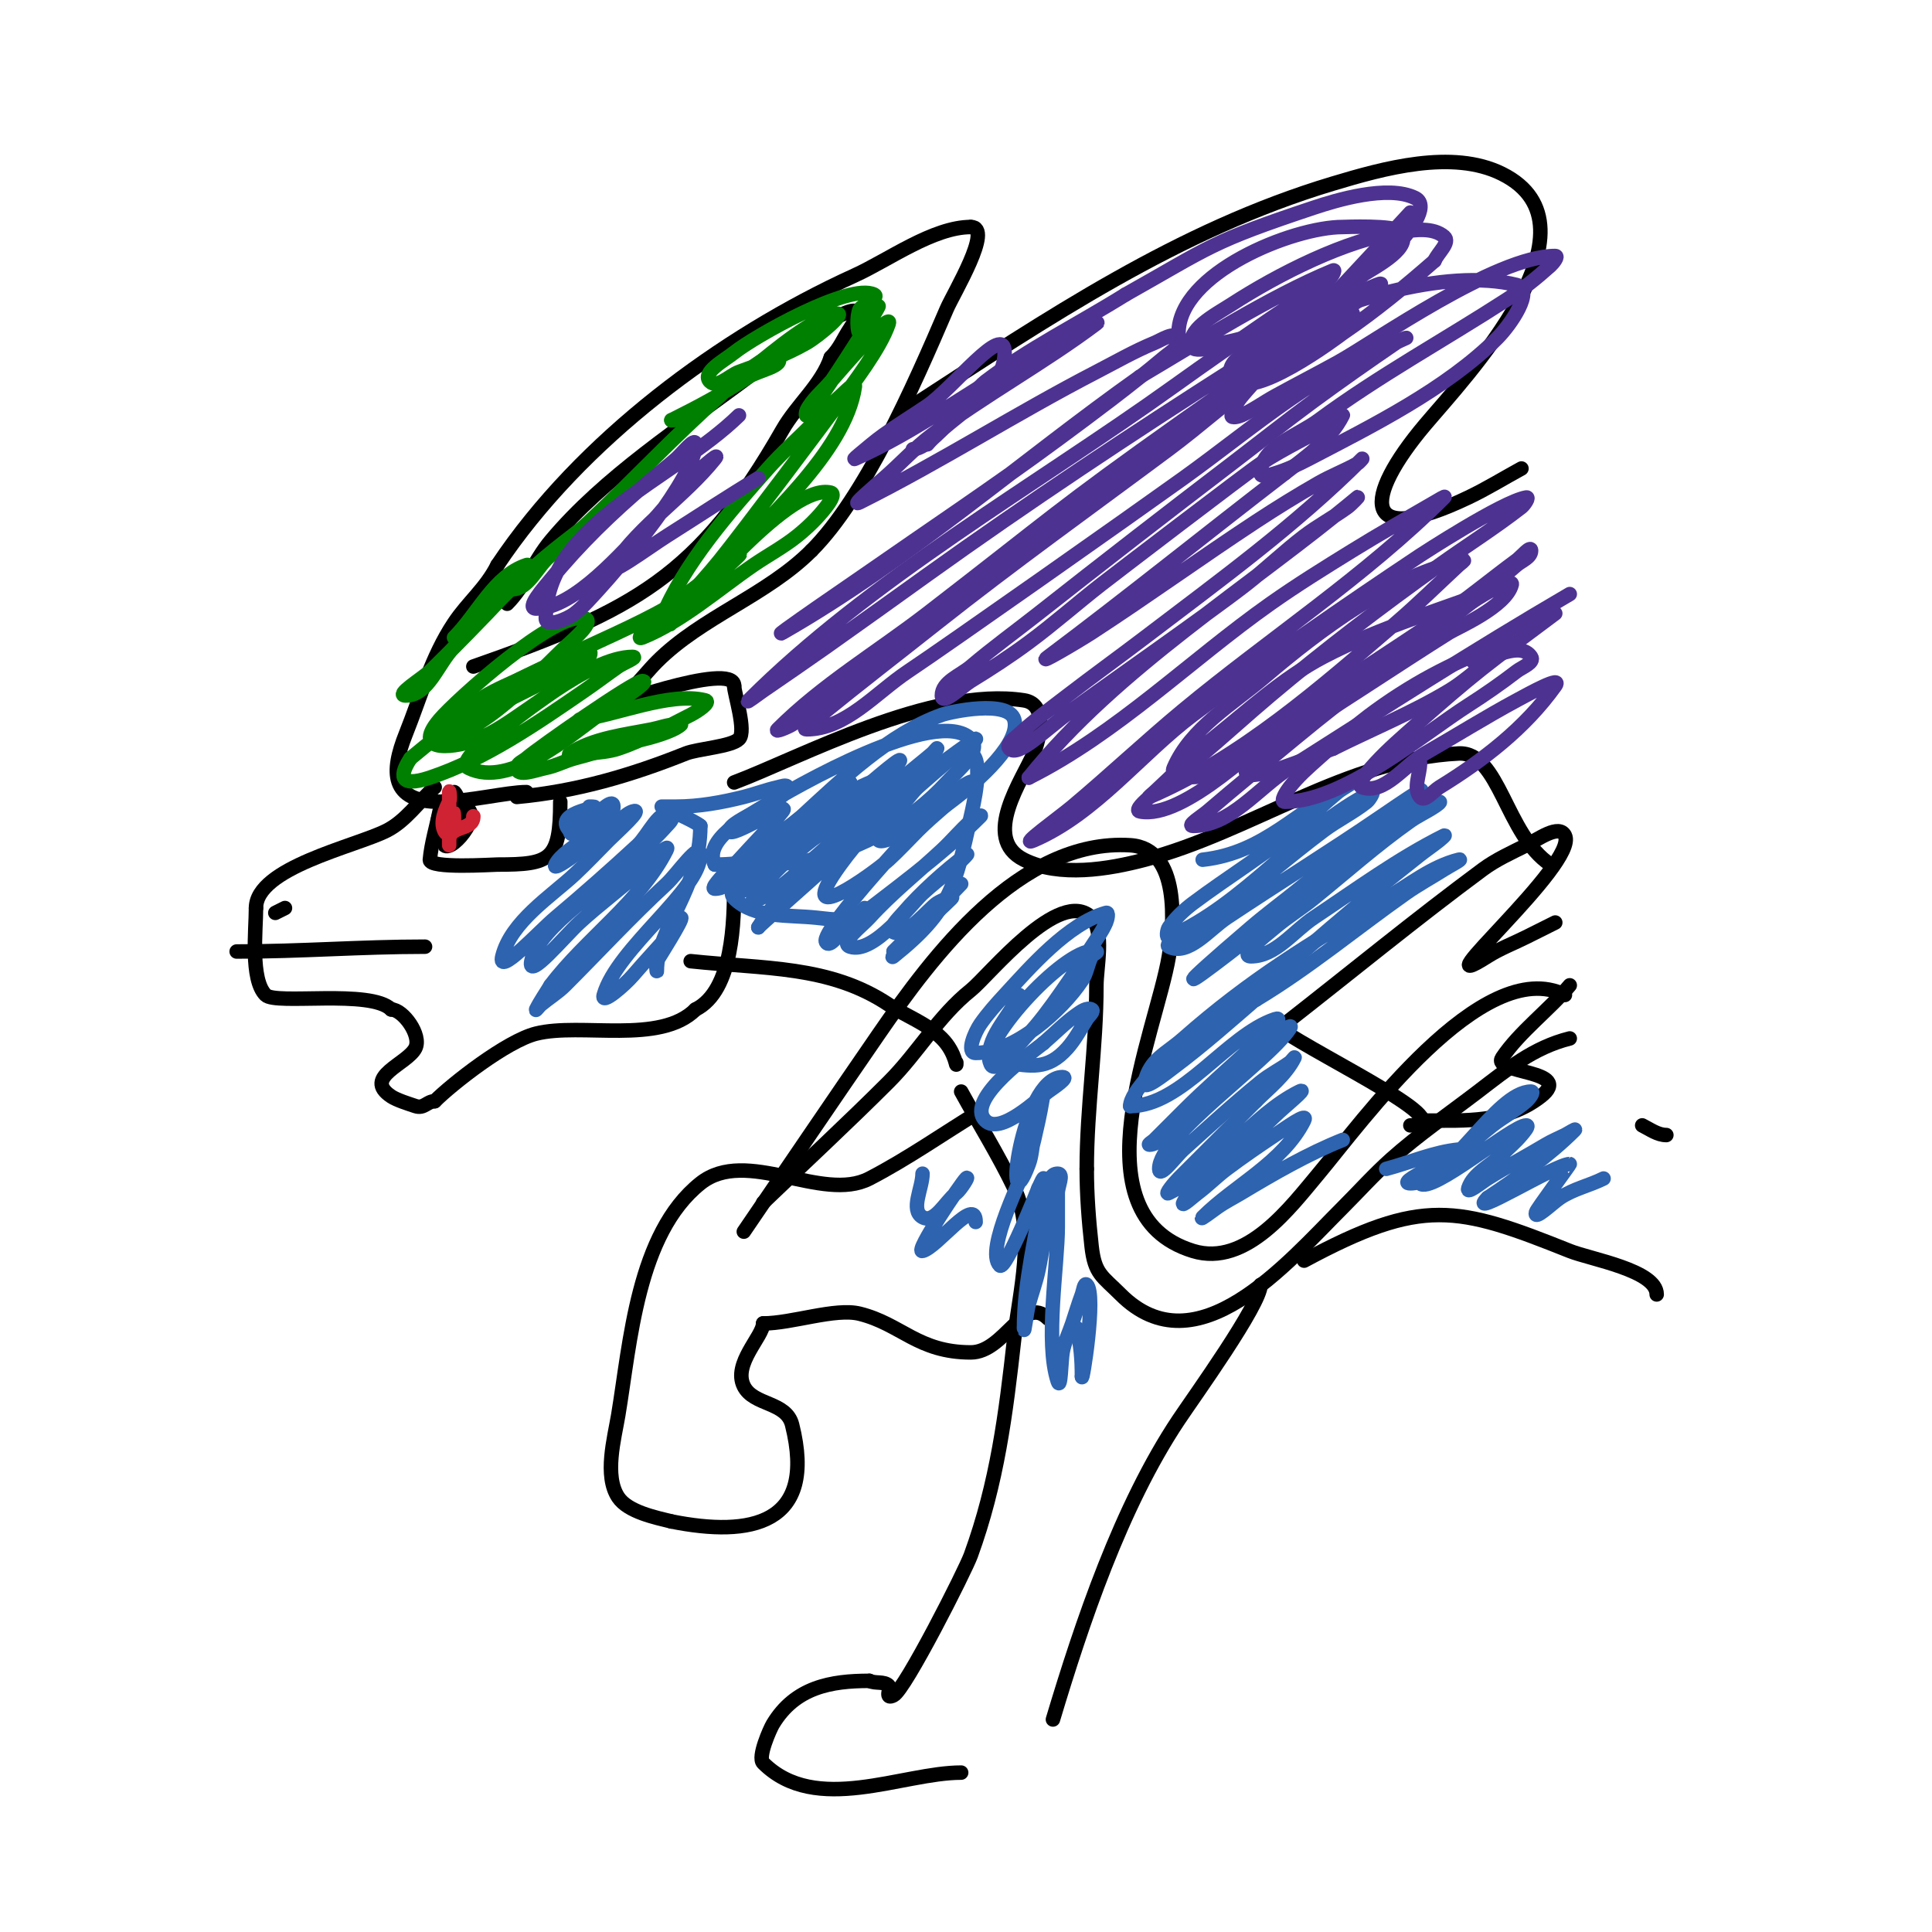 <svg viewBox='0 0 400 400' version='1.1' xmlns='http://www.w3.org/2000/svg' xmlns:xlink='http://www.w3.org/1999/xlink'><g fill='none' stroke='#000000' stroke-width='3' stroke-linecap='round' stroke-linejoin='round'><path d='M107,165c12.385,-1.126 23.827,-4.531 35,-9c2.445,-0.978 9.405,-1.405 11,-3c1.59,-1.59 -1,-9.426 -1,-11'/><path d='M152,142c0,-5.392 -28.35,5 -28,5'/><path d='M124,147c3.985,0 8.835,-6.835 12,-10c9.274,-9.274 22.71,-13.71 32,-23'/><path d='M168,114c11.006,-11.006 21.112,-33.927 28,-50c1.386,-3.233 9.756,-17 5,-17'/><path d='M201,47c-7.781,0 -17.069,6.85 -24,10c-27.783,12.629 -56.835,34.252 -74,60'/><path d='M103,117c-2.396,4.792 -6.11,7.664 -9,12c-4.683,7.025 -6.876,15.19 -10,23c-3.12,7.801 -3.161,14 7,14'/><path d='M91,166c6.043,0 13.909,-2 18,-2'/><path d='M98,138c33.262,-11.642 46.628,-18.599 64,-49c2.975,-5.206 8.127,-9.381 10,-15'/><path d='M172,74c1.956,-1.956 2.549,-3.824 4,-6c7.933,-11.9 -19.708,9.031 -21,10c-13.73,10.298 -29.916,20.699 -41,34c-3.314,3.977 -5.422,9.422 -9,13'/><path d='M105,125'/><path d='M90,163c-3.352,2.979 -5.989,6.994 -10,9c-6.539,3.27 -27,7.669 -27,16'/><path d='M53,188c0,4.531 -1.211,14.789 2,18c2.095,2.095 21.763,-1.237 26,3'/><path d='M81,209c2.441,0 6.324,5.352 5,8c-1.645,3.289 -10.994,6.004 -5,10c1.154,0.769 3.695,1.565 5,2c1.812,0.604 2.408,-1 4,-1'/><path d='M90,228c3.588,-3.588 14.881,-12.47 21,-14c9.329,-2.332 25.665,2.335 33,-5'/><path d='M144,209c7.841,-3.921 8,-18.489 8,-26'/><path d='M91,168c-0.667,3.333 -1.692,6.615 -2,10c-0.172,1.889 12.938,1 14,1c10.964,0 13,-0.889 13,-13'/><path d='M93,167c4.952,4.952 1.416,-3.208 1,-3c-1.632,0.816 -4.524,6.476 -3,8c2.589,2.589 2.51,-4.51 1,-3c-0.545,0.545 -0.159,5.841 0,6c1.65,1.65 9.38,-8 3,-8'/><path d='M95,167c-0.527,0.527 -1,1.255 -1,2'/><path d='M57,189l2,-1'/><path d='M49,197c13.474,0 25.579,-1 39,-1'/><path d='M189,84c27.856,-18.069 54.908,-36.373 87,-46c10.364,-3.109 24.698,-7.151 35,-2c22.027,11.013 -8.051,42.56 -16,52c-12.78,15.177 -13.46,25.695 9,15c3.771,-1.796 7.333,-4 11,-6'/><path d='M152,162c13.527,-5.073 40.909,-19.937 60,-17c5.06,0.778 3.204,8.111 2,11c-2.189,5.254 -10.98,17.51 -2,22c7.365,3.682 17.509,1.971 25,0c21.951,-5.777 41.925,-20.901 65,-22c8.447,-0.402 9.718,16.812 19,23'/><path d='M143,199c15.186,1.627 28.743,0.828 41,9c3.598,2.399 7.808,3.808 11,7c3.05,3.05 3,6.649 3,5'/><path d='M266,212c13.667,-10.667 27.064,-21.687 41,-32c2.759,-2.041 5.93,-3.465 9,-5c2.459,-1.229 6.771,-4.459 8,-2c2.884,5.768 -31.017,34.556 -16,25c2.515,-1.601 5.333,-2.667 8,-4c2,-1 4,-2 6,-3'/><path d='M325,204c-4.15,4.98 -10.444,9.666 -14,15c-2.248,3.371 15.092,2.484 8,8c-7.159,5.568 -15.545,5 -24,5'/><path d='M265,213c9.268,6.289 38.2,20 27,20'/><path d='M199,226c3.667,6.667 7.708,13.141 11,20c4.432,9.234 1.05,21.55 0,31c-1.762,15.855 -3.534,29.967 -9,45c-1.16,3.191 -13.613,27.807 -16,29c-1.957,0.979 -0.509,-1.509 -1,-2c-0.972,-0.972 -2.771,-0.385 -4,-1'/><path d='M180,348c-7.955,0 -15.374,1.29 -20,9c-0.529,0.881 -3.202,6.798 -2,8c10.888,10.888 28.809,2 41,2'/><path d='M218,356c5.982,-19.94 14.074,-44.111 26,-62c3.205,-4.807 17,-23.94 17,-28'/><path d='M154,255c9.333,-13.667 18.604,-27.376 28,-41c10.962,-15.895 29.12,-40.43 52,-39c10.484,0.655 9.025,16.852 8,23c-2.612,15.673 -19.679,53.406 5,61c11.032,3.394 20.29,-9.203 26,-16c8.615,-10.256 33.927,-45.536 51,-37'/><path d='M340,233c1.606,0.803 3.205,2 5,2'/><path d='M158,249c8.667,-8.333 17.498,-16.498 26,-25c6.105,-6.105 10.218,-13.574 17,-19c3.689,-2.951 18.476,-21.524 25,-15c2.688,2.688 1,10.524 1,14c0,12.862 -2,25.263 -2,38'/><path d='M225,242c0,5.379 0.41,10.689 1,16c0.644,5.794 2.178,6.178 6,10c15.711,15.711 34.425,-6.425 46,-18c3.333,-3.333 6.487,-6.857 10,-10c5.665,-5.068 11.962,-9.383 18,-14c6.087,-4.655 11.5,-9.125 19,-11'/><path d='M203,230c-7.667,4.667 -15.032,9.869 -23,14c-9.809,5.086 -25.489,-6.609 -35,1c-13.087,10.47 -14.499,32.995 -17,48c-0.797,4.781 -2.964,12.554 0,17c2.032,3.047 7.793,4.198 11,5'/><path d='M139,315c16.373,3.275 30.185,0.739 25,-20c-1.214,-4.856 -7.977,-3.953 -10,-8c-2.319,-4.637 4,-10.338 4,-13'/><path d='M158,274c5.986,0 14.949,-3.263 20,-2c8.622,2.155 12.044,8 23,8c6.977,0 10.89,-12.11 16,-7'/><path d='M270,261c24.477,-13.18 31.682,-11.327 55,-2c4.324,1.73 18,3.996 18,9'/></g>
<g fill='none' stroke='#2d63af' stroke-width='3' stroke-linecap='round' stroke-linejoin='round'><path d='M122,167c4.807,0 -8.119,0.881 -4,5c0.864,0.864 2.563,-3.563 3,-4c1.179,-1.179 -3,2.333 -3,4c0,3.432 9,-8.432 9,-5c0,4.584 -10.011,8.021 -12,12c-0.667,1.333 2.807,-1.106 4,-2c3.052,-2.289 5.948,-4.711 9,-7'/><path d='M128,170c1,-0.667 1.86,-1.62 3,-2c2.47,-0.823 -3.159,4.159 -5,6c-2.333,2.333 -4.588,4.748 -7,7c-4.866,4.542 -13.206,9.823 -15,17c-1.1,4.398 7.532,-5.08 11,-8c5.781,-4.868 11.447,-9.874 17,-15c2.258,-2.084 4.827,-8.173 7,-6c0.527,0.527 -0.505,1.443 -1,2c-2.192,2.466 -4.667,4.667 -7,7c-4.765,4.765 -19.581,13.904 -21,21c-0.837,4.186 6.853,-5.115 10,-8c4.184,-3.836 8.781,-7.203 13,-11c1.586,-1.428 5.955,-5.909 5,-4c-5.264,10.528 -16.936,18.582 -24,28'/><path d='M114,204c-1,1.667 -2.131,3.262 -3,5c-0.211,0.422 0.638,-0.698 1,-1c1.64,-1.366 3.491,-2.491 5,-4c7.074,-7.074 13.628,-14.195 21,-21c2.258,-2.084 7,-9.073 7,-6c0,7.289 -17.23,19.304 -20,29c-0.66,2.311 4.436,-2.175 6,-4c2.624,-3.062 5.376,-5.938 8,-9c0.006,-0.007 1.235,-3 2,-3c0.693,0 -4.863,8.656 -5,9c-0.248,0.619 0,2.667 0,2c0,-8.984 9,-16.905 9,-30'/><path d='M145,171c-0.975,-0.975 -8,-4 -8,-4c0,0 2,0 3,0c4.705,0 9.433,-0.858 14,-2c2.354,-0.589 4.631,-1.474 7,-2c0.651,-0.145 2,-0.667 2,0c0,3.104 -12,6.668 -12,9c0,1.914 13.195,-6.744 11,-4c-2.801,3.502 -6,6.667 -9,10c-1.261,1.402 -2.793,2.551 -4,4c-0.477,0.573 -1.745,2 -1,2c3.543,0 5.278,-4.732 8,-7c6.327,-5.273 13.143,-10.428 20,-15'/><path d='M176,162c0,-1.014 -7.364,6.417 -8,7c-5.066,4.644 -11.759,10.699 -16,16c-1.214,1.518 3.555,-1.7 5,-3c1.935,-1.742 4.023,-3.306 6,-5c5.027,-4.309 9.973,-8.691 15,-13c2.531,-2.169 10,-8.667 8,-6c-8.115,10.82 -22.59,16.885 -30,28c-0.996,1.494 3.529,-0.971 5,-2c2.133,-1.493 4.023,-3.306 6,-5c6.81,-5.837 13.296,-12.041 20,-18c1.946,-1.73 4.023,-3.306 6,-5c0.358,-0.307 1.211,-1.422 1,-1c-7.721,15.442 -27.961,21.934 -37,37'/><path d='M157,192c-0.181,0 9.039,-8.131 10,-9c7.534,-6.816 15.354,-13.31 23,-20c2.313,-2.024 4.621,-4.054 7,-6c1.29,-1.055 2.699,-1.959 4,-3c0.368,-0.294 1.392,-1.261 1,-1c-10.098,6.732 -20.869,16.195 -28,26c-10.49,14.424 7.142,1.62 10,-1c2.085,-1.911 4,-4 6,-6c3.368,-3.368 7.632,-6.632 11,-10c0.527,-0.527 -1.434,0.515 -2,1c-1.977,1.694 -4.159,3.159 -6,5c-1.453,1.453 -23.223,24.554 -22,27c0.745,1.491 2.821,-1.821 4,-3'/><path d='M175,192c9.333,-7.259 19.66,-14.66 28,-23c0.527,-0.527 -1.439,0.509 -2,1c-2.129,1.863 -3.927,4.075 -6,6c-5.012,4.654 -10.399,8.939 -15,14c-1.617,1.779 -6.28,5.24 -4,6c4.925,1.642 12.58,-8.782 15,-11c1.919,-1.759 3.945,-3.402 6,-5c1.116,-0.868 4.131,-3.849 3,-3c-4.351,3.263 -9.444,7.851 -13,12c-0.97,1.132 -3.333,3.333 -2,4c2.438,1.219 7.299,-4.866 9,-6c0.877,-0.585 3.745,-1.745 3,-1c-3.776,3.776 -8.2,7.2 -12,11'/><path d='M185,197c3.672,-3.672 7.242,-7.242 11,-11c1,-1 3,-3 3,-3c0,0 -16.194,16.755 -14,15c11.76,-9.408 12.78,-14.512 16,-29c0.37,-1.664 2.87,-11.852 0,-13c-5.474,-2.189 -16.254,13.567 -19,17'/><path d='M182,173c-3.13,6.261 30.596,-14.912 28,-24c-1.205,-4.219 -13.256,-1.623 -15,-1c-10.842,3.872 -20.66,13.302 -29,21c-0.286,0.264 -6.696,5.215 -6,8c0.652,2.607 5.377,1.583 8,1c10.57,-2.349 20.635,-7.966 28,-16c2.319,-2.53 7.427,-6.573 5,-9c-6.932,-6.932 -36.575,9.984 -43,14c-3.264,2.04 -12.554,6.892 -10,12'/><path d='M148,179c12.012,0 19.754,-4.739 30,-11c3.023,-1.848 9.121,-3.638 8,-7c-0.193,-0.579 -2.719,-0.855 -10,3c-8.397,4.445 -13.896,8.404 -21,15c-0.323,0.3 -4.966,5.034 -3,7c4.116,4.116 11.211,3.391 17,4c3.927,0.413 6.133,0.911 9,-1c0.392,-0.261 1,-1 1,-1c0,0 -2.385,3.156 -3,5'/><path d='M211,206c-2,4.667 -7.231,9.074 -6,14c0.808,3.234 5.643,-3.643 8,-6c3.62,-3.62 10.198,-13.641 13,-18c1.051,-1.635 2.234,-3.213 3,-5c0.263,-0.613 0.641,-2.183 0,-2c-7.949,2.271 -15.679,11.236 -21,17c-1.766,1.913 -3.507,3.867 -5,6c-1.163,1.661 -3.028,6 -1,6c7.995,0 17.822,-8.733 22,-15c0.996,-1.494 1.197,-3.394 2,-5c0.211,-0.422 1.447,-0.851 1,-1c-5.475,-1.825 -24.218,18.563 -22,23c0.447,0.894 2.008,-0.124 3,0c5.419,0.677 8.814,1.709 13,-3c1.597,-1.797 2.726,-3.962 4,-6c0.395,-0.632 1.667,-1.667 1,-2c-0.943,-0.471 -2.136,0.396 -3,1c-2.518,1.762 -4.667,4 -7,6'/><path d='M216,216c-1.575,1.35 -16.43,11.57 -12,16c3.116,3.116 10.904,-4.503 13,-6c1.151,-0.822 4.414,-3 3,-3c-8.64,0 -12.47,32.586 -7,18c0.597,-1.591 0.667,-3.333 1,-5c0.667,-3.333 1.176,-6.702 2,-10c0.492,-1.967 -0.544,4.024 -1,6c-0.618,2.678 -1.131,5.392 -2,8c-1.032,3.095 -9.175,18.825 -6,22c1.183,1.183 7.821,-15.582 8,-16'/><path d='M215,246c0.684,-1.369 1.549,-3.844 1,0c-1.366,9.56 -4,19.299 -4,29c0,1.7 0.553,-3.36 1,-5c0.639,-2.341 1.5,-4.625 2,-7c0.835,-3.968 1.333,-8 2,-12c0.452,-2.711 -0.749,-8 2,-8c1.333,0 0,2.667 0,4c0,2.333 0,4.667 0,7c0,7.935 -2.696,23.913 0,32c0.641,1.924 0.667,-4 1,-6c0.347,-2.079 1.333,-4 2,-6c0.667,-2 1.26,-4.026 2,-6c0.262,-0.698 0.473,-2.527 1,-2c2.053,2.053 -1,20.891 -1,19'/><path d='M224,285c0,-3.735 -0.252,-6.259 -1,-10'/><path d='M191,243c0,3 -2.605,7.512 0,9c2.49,1.423 4.737,-3.24 7,-5c0.949,-0.738 2.85,-3.85 2,-3c-1.011,1.011 -10.787,15.447 -9,15c3.052,-0.763 11,-11.581 11,-6'/><path d='M249,178c12.923,-1.436 19.634,-10.317 31,-16c1.075,-0.537 -2.07,1.239 -3,2c-2.742,2.244 -5.29,4.718 -8,7c-6.936,5.841 -14.746,10.559 -22,16c-1.886,1.414 -3.63,3.082 -5,5c-0.387,0.542 -0.613,2.263 0,2c15.699,-6.728 27.034,-22.517 42,-30c0.667,-0.333 -0.418,1.534 -1,2c-2.815,2.252 -6.116,3.837 -9,6c-7.414,5.561 -14.351,11.767 -22,17c-2.595,1.776 -5.424,3.197 -8,5c-0.772,0.541 -2.843,1.578 -2,2c4,2 8.279,-3.519 12,-6c10.598,-7.065 21.492,-13.81 32,-21c10.142,-6.939 10.762,-7.099 3,-1c-2.988,2.348 -6,4.667 -9,7'/><path d='M280,175c-3.667,3 -7.318,6.019 -11,9c-3.318,2.686 -6.759,5.222 -10,8c-33.63,28.826 14.111,-9.284 19,-13c3.239,-2.462 6.676,-4.654 10,-7c0.603,-0.426 6.947,-6 10,-6c0.471,0 -0.608,0.739 -1,1c-1.617,1.078 -3.412,1.879 -5,3c-6.975,4.923 -13.374,10.616 -20,16c-2.587,2.102 -5.455,3.847 -8,6c-1.987,1.682 -7.603,6 -5,6c5.088,0 8.766,-5.178 13,-8c8.849,-5.9 17.443,-12.221 27,-17c0.422,-0.211 -0.632,0.706 -1,1c-1.301,1.041 -2.689,1.97 -4,3c-3.357,2.637 -6.682,5.314 -10,8c-1.926,1.559 -24,19.801 -24,22'/><path d='M260,207c10.875,-6.525 20.659,-14.701 31,-22c2.569,-1.813 5.347,-3.312 8,-5c1.014,-0.645 4.166,-2.291 3,-2c-5.56,1.39 -10.212,5.184 -15,8c-15.66,9.212 -28.241,16.86 -42,29c-3.712,3.276 -6.801,4.205 -8,9c-0.542,2.169 4.211,-1.658 6,-3c6.248,-4.686 12.098,-9.885 18,-15c1.613,-1.398 5.909,-5.955 4,-5c-6.153,3.076 -31,22.207 -31,28'/><path d='M234,229c10.773,0 20.032,-14.677 30,-18c2.47,-0.823 -3.081,4.241 -5,6c-4.694,4.303 -9.497,8.497 -14,13c-2,2 -4,4 -6,6c-0.333,0.333 -1.471,1 -1,1c3.23,0 10.469,-9.649 12,-11c3.552,-3.134 7.323,-6.013 11,-9c1.866,-1.516 7.333,-6 6,-4c-4.658,6.987 -27,22.092 -27,29c0,2.134 3.414,-2.572 5,-4c5.268,-4.741 10.5,-9.531 16,-14c1.866,-1.516 4.044,-2.603 6,-4c0.384,-0.274 1.211,-1.422 1,-1c-1.784,3.569 -5.35,6.35 -8,9'/><path d='M260,228c-2.667,2.667 -5.333,5.333 -8,8c-2.667,2.667 -5.333,5.333 -8,8c-0.85,0.85 -3.075,3.537 -2,3c10.131,-5.066 17.102,-16.051 27,-21c2.108,-1.054 -3.333,3.333 -5,5c-5.993,5.993 -15.113,10.225 -19,18c-0.537,1.075 2.039,-1.279 3,-2c2.083,-1.562 3.917,-3.438 6,-5c3.255,-2.441 6.615,-4.743 10,-7c1.861,-1.24 7,-5 6,-3c-4.339,8.678 -14.416,13.416 -21,20c-0.85,0.85 2.022,-1.301 3,-2c1.582,-1.13 3.333,-2 5,-3c6.672,-4.003 13.798,-8.119 21,-11'/><path d='M278,236'/><path d='M287,242c5,-1.333 9.851,-3.485 15,-4c4.049,-0.405 -14.069,7 -10,7c8.157,0 17.664,-19 25,-19c0.745,0 -0.439,1.509 -1,2c-2.158,1.888 -4.745,3.228 -7,5c-4.094,3.217 -7.835,6.876 -12,10c-0.961,0.721 -3.85,1.15 -3,2c2.318,2.318 19.144,-12 22,-12c0.745,0 -0.523,1.427 -1,2c-1.207,1.449 -2.667,2.667 -4,4c-2.333,2.333 -5.957,3.869 -7,7c-0.471,1.414 2.736,-1.21 4,-2c3.927,-2.454 8.029,-4.617 12,-7c1.278,-0.767 2.667,-1.333 4,-2c0.667,-0.333 2.527,-1.527 2,-1c-5.238,5.238 -11.777,9.851 -18,14'/><path d='M308,248c-4.857,4.857 14.067,-7 17,-7c0.12,0 -6.848,9.39 -7,10c-0.471,1.886 3.383,-1.922 5,-3c2.799,-1.866 6.038,-2.519 9,-4'/></g>
<g fill='none' stroke='#008000' stroke-width='3' stroke-linecap='round' stroke-linejoin='round'><path d='M94,132c5,-5 8.292,-12.764 15,-15c3.346,-1.115 -18.575,20.685 -20,22c-1.732,1.599 -7.357,5 -5,5c4.714,0 6.667,-6.667 10,-10c5.667,-5.667 11.01,-11.676 17,-17c5.136,-4.565 10.892,-8.403 16,-13c1.239,-1.115 4.925,-4.387 4,-3c-4.228,6.343 -11.229,9.561 -17,14c-2.809,2.16 -4.457,7 -8,7c-0.943,0 1.29,-1.379 2,-2c1.959,-1.714 4.023,-3.306 6,-5c2.69,-2.306 5.415,-4.577 8,-7c9.147,-8.576 17.576,-17.685 27,-26c0.101,-0.089 9.965,-10.035 12,-8c1.7,1.7 -3.978,2.7 -6,4c-6.009,3.863 -10.014,6.007 -16,9'/><path d='M139,87c7.397,0 23.816,-19.454 34,-22c2.744,-0.686 -3.544,4.597 -6,6c-4.408,2.519 -9.229,4.265 -14,6c-1.981,0.72 -4.509,3.491 -6,2c-1.841,-1.841 2.967,-4.374 5,-6c4.088,-3.271 23.904,-14.548 29,-12c1.238,0.619 -2.667,2.334 -3,3c-0.69,1.379 -0.505,5 0,5'/><path d='M178,69c12.22,-18.329 -7.823,13.823 -11,17c-0.236,0.236 -0.149,-0.702 0,-1c1.164,-2.329 3.306,-4.023 5,-6c2.612,-3.048 5.288,-6.041 8,-9c1.126,-1.229 4.527,-4.581 4,-3c-1.694,5.081 -7.406,12.463 -10,16c-2.375,3.238 -20.354,27.261 -25,33c-2.229,2.754 -4.606,5.388 -7,8c-1.442,1.573 -5.793,5.982 -5,4c4.521,-11.303 14.383,-22.389 22,-31c2.811,-3.178 6,-6 9,-9c2,-2 3.886,-4.121 6,-6c0.898,-0.798 3.17,-3.19 3,-2c-1.968,13.776 -19.327,28.243 -28,38'/><path d='M149,118c-2,2.333 -3.827,4.827 -6,7c-1.333,1.333 -5.333,5.333 -4,4c5.351,-5.351 24.775,-29.056 33,-27c1.023,0.256 -0.353,2.168 -1,3c-1.736,2.233 -3.791,4.233 -6,6c-2.815,2.252 -6.024,3.964 -9,6c-7.027,4.808 -14.932,11.773 -23,15c-1.982,0.793 2.348,-3.648 4,-5c4.231,-3.462 8.685,-6.644 13,-10c0.949,-0.738 3.85,-2.85 3,-2c-11.362,11.362 -28.098,16.771 -42,24c-5.58,2.902 -12.511,4.767 -16,10c-0.37,0.555 1.368,0.211 2,0c1.414,-0.471 2.667,-1.333 4,-2c2.667,-1.333 5.333,-2.667 8,-4c3.333,-1.667 6.667,-3.333 10,-5'/><path d='M119,138c7.649,-7.649 -17.226,5.516 -18,6c-3.058,1.911 -6.084,3.879 -9,6c-0.972,0.707 -3.202,3 -2,3c9.178,0 21.702,-14.055 27,-19c1.757,-1.64 6.332,-5.417 4,-6c-6.091,-1.523 -26.613,16.997 -30,21c-6.243,7.378 3.987,5.652 8,4c3.595,-1.48 6.797,-3.798 10,-6c2.934,-2.017 11.241,-7.482 13,-11c1.886,-3.771 -8.193,2.187 -12,4c-8.995,4.283 -17.385,10.654 -25,17'/><path d='M85,157c-2.131,3.197 -2.737,6.246 4,4c11.493,-3.831 22.105,-11.197 32,-18c2.363,-1.624 4.651,-3.356 7,-5c0.985,-0.689 4.202,-2 3,-2c-9.049,0 -23.971,12.888 -31,18c-1.572,1.143 -4.738,4.131 -3,5c8.553,4.276 21.2,-6.857 27,-11c1.956,-1.397 4.103,-2.524 6,-4c1.116,-0.868 4.414,-3 3,-3c-1.694,0 -21.289,13.676 -24,16c-0.716,0.614 -2,1.057 -2,2c0,2 4.039,0.392 6,0c2.067,-0.413 3.966,-1.445 6,-2c3.051,-0.832 6.172,-1.586 9,-3'/><path d='M128,154c2.112,0 11.06,-2.06 13,-4c0.236,-0.236 -0.667,0 -1,0c-1.7,0 -3.333,0.667 -5,1c-5.441,1.088 -12.223,1.815 -17,5c-1.109,0.74 2.677,0.165 4,0c2.012,-0.251 4.076,-0.359 6,-1c5.234,-1.745 10.065,-4.532 15,-7c1.265,-0.632 4.372,-2.657 3,-3c-7.359,-1.84 -18.67,3.186 -26,4'/></g>
<g fill='none' stroke='#4d3292' stroke-width='3' stroke-linecap='round' stroke-linejoin='round'><path d='M192,92c5.333,-6.333 16,-10.72 16,-19c0,-6.472 -10.648,7.361 -16,11c-2.982,2.027 -6.066,3.904 -9,6c-1.737,1.241 -3.36,2.634 -5,4c-0.362,0.302 -1.431,1.191 -1,1c12.787,-5.683 23.873,-14.146 36,-21c3.244,-1.834 6.667,-3.333 10,-5c1.333,-0.667 5.193,-2.894 4,-2c-10.885,8.164 -23.122,14.841 -34,23c-3.588,2.691 -6.611,6.063 -10,9c-1.781,1.544 -7.108,6.054 -5,5c16.643,-8.321 32.454,-18.442 49,-27c3.972,-2.055 7.865,-4.297 12,-6c1.572,-0.647 4.057,-2.414 5,-1c0.924,1.387 -1.724,2.928 -3,4c-7.096,5.961 -14.544,11.496 -22,17c-13.095,9.665 -26.648,18.694 -40,28c-4.324,3.014 -8.694,5.961 -13,9c-1.362,0.961 -5.447,3.827 -4,3c25.978,-14.845 49.596,-35.713 74,-53'/><path d='M236,78c11.753,-6.945 26.999,-16.647 40,-22c0.689,-0.284 -0.409,1.546 -1,2c-3.81,2.931 -8.039,5.276 -12,8c-6.706,4.61 -13.388,9.256 -20,14c-28.669,20.567 -63.032,40.032 -88,65c-0.85,0.85 2.01,-1.319 3,-2c4.343,-2.986 8.694,-5.961 13,-9c7.028,-4.961 14.01,-9.986 21,-15c20.883,-14.981 42.332,-29.177 64,-43c7.452,-4.754 19.613,-13.245 29,-17c4.21,-1.684 -7.242,5.463 -11,8c-9.733,6.57 -19.421,13.208 -29,20c-26.601,18.862 -26.667,19.702 -53,40c-10.35,7.978 -21.759,14.759 -31,24c-0.745,0.745 2.106,-0.441 3,-1c4.469,-2.793 8.833,-5.774 13,-9c6.176,-4.781 11.901,-10.121 18,-15c26.778,-21.422 53.73,-42.113 83,-60'/><path d='M278,66c0.667,-0.333 2.527,-1.527 2,-1c-1.509,1.509 -3.238,2.795 -5,4c-4.579,3.133 -9.513,5.737 -14,9c-6.526,4.746 -12.527,10.183 -19,15c-16.045,11.94 -32.319,23.586 -48,36c-8,6.333 -16.09,12.555 -24,19c-1.096,0.893 -4.414,3 -3,3c8.062,0 14.292,-7.528 21,-12c7.99,-5.327 46.226,-32.271 57,-40c14.407,-10.336 28.831,-23.277 46,-29c0.707,-0.236 -1.385,0.579 -2,1c-5.725,3.917 -11.412,7.891 -17,12c-5.747,4.226 -11.329,8.672 -17,13c-13.41,10.234 -26.75,20.56 -40,31c-4.662,3.673 -9.478,7.156 -14,11c-2.155,1.832 -6,3.172 -6,6c0,2.236 4.092,-1.834 6,-3c4.102,-2.507 8.137,-5.138 12,-8c5.145,-3.811 9.954,-8.058 15,-12c1.924,-1.503 30.331,-23.248 33,-25c5.116,-3.357 10.726,-5.897 16,-9c0.406,-0.239 1.211,-1.422 1,-1c-2.53,5.06 -7.535,8.527 -12,12'/><path d='M266,98c-16.419,12.63 -32.478,25.609 -49,38c-2.745,2.059 6.123,-3.13 9,-5c11.472,-7.457 22.565,-15.486 34,-23c4.252,-2.794 8.582,-5.476 13,-8c2.589,-1.479 5.394,-2.552 8,-4c0.412,-0.229 1.333,-1.333 1,-1c-13.815,13.815 -29.456,25.157 -45,37c-5.303,4.04 -10.716,7.935 -16,12c-3.384,2.603 -6.853,5.115 -10,8c-0.886,0.812 -2.85,2.15 -2,3c1.826,1.826 6.947,-3.562 13,-8c6.773,-4.967 27.954,-19.742 36,-26c4.11,-3.197 7.858,-6.844 12,-10c2.868,-2.185 6.084,-3.879 9,-6c0.762,-0.555 2.724,-2.604 2,-2c-22.234,18.528 -49.883,35.353 -68,58'/><path d='M213,161c18.179,-9.09 33.462,-24.326 50,-36c5.514,-3.892 11.258,-7.453 17,-11c5.593,-3.455 11.31,-6.706 17,-10c0.645,-0.373 2.527,-1.527 2,-1c-16.32,16.32 -36.294,29.317 -54,44c-7.821,6.485 -15.216,13.471 -23,20c-2.715,2.277 -11.257,8.396 -8,7c12.777,-5.476 22.18,-17.885 33,-26c15.314,-11.486 31.072,-22.382 47,-33c0.016,-0.011 17.112,-11.185 22,-12c0.735,-0.123 -0.412,1.542 -1,2c-5.475,4.258 -11.356,7.968 -17,12c-11.99,8.564 -23.738,17.498 -35,27c-5.057,4.267 -9.934,8.744 -15,13c-3.269,2.746 -6.853,5.115 -10,8c-0.886,0.812 -3.179,2.764 -2,3c9.085,1.817 25.399,-14.692 31,-19'/><path d='M267,149c10.065,-7.381 20.715,-13.929 31,-21c5.494,-3.777 10.633,-8.045 16,-12c0.968,-0.713 3,-3.202 3,-2c0,1.414 -1.926,2.08 -3,3c-3.597,3.083 -7.226,6.137 -11,9c-11.739,8.905 -23.654,17.599 -35,27c-6.014,4.983 -12.07,9.917 -18,15c-1.074,0.92 -4.414,3 -3,3c7.775,0 13.441,-7.826 20,-12c19.199,-12.218 38.342,-24.533 58,-36'/><path d='M322,127c-13.981,10.486 -15.864,11.546 -31,25c-2.819,2.505 -5.612,5.081 -8,8c-0.667,0.816 -2,2.667 -1,3c4.669,1.556 8.727,-4.558 13,-7c6.354,-3.631 12.557,-7.53 19,-11c2.508,-1.35 9.655,-5.318 8,-3c-6.246,8.745 -14.945,15.428 -24,21c-1.27,0.781 -3.069,3.164 -4,2c-1.458,-1.822 0,-4.667 0,-7'/><path d='M292,44c-11.333,12.333 -22.928,24.432 -34,37c-1.285,1.458 -2.619,3.094 -3,5c-0.131,0.654 1.391,0.271 2,0c2.456,-1.091 4.645,-2.705 7,-4c4.312,-2.372 8.692,-4.619 13,-7c7.573,-4.185 32.666,-22 45,-22c0.745,0 -0.446,1.501 -1,2c-2.825,2.542 -5.809,4.935 -9,7c-12.964,8.389 -26.582,15.822 -39,25c-4.364,3.225 -12,5.574 -12,11c0,1 2.042,0.287 3,0c2.432,-0.729 4.749,-1.826 7,-3c13.021,-6.793 28.442,-14.442 39,-25c2.759,-2.759 7.785,-10.054 4,-11c-14.765,-3.691 -38.031,3.705 -51,11c-3.287,1.849 -9.687,4.627 -8,8c3.091,6.181 22.704,-8.798 23,-9c6.667,-4.546 12.927,-9.686 19,-15'/><path d='M297,54c0.667,-1.667 3.363,-3.832 2,-5c-2.292,-1.964 -6.012,-1.427 -9,-1c-11.356,1.622 -25.478,8.838 -35,15c-3.37,2.181 -9.795,5.41 -8,9c0.56,1.119 7.396,-0.478 13,-3c7.618,-3.428 14.872,-7.644 22,-12c3.425,-2.093 10.507,-5.866 8,-9c-1.166,-1.458 -11.705,-1 -12,-1c-10.379,0 -34,9.575 -34,22c0,3.073 5.974,2.534 9,2c12.545,-2.214 27.042,-11.042 36,-20c2.539,-2.539 7.211,-8.394 4,-10c-5.665,-2.833 -16.547,0.516 -21,2c-21.439,7.146 -21.221,7.999 -39,18'/><path d='M233,61c-9.648,6.03 -19.95,11.105 -29,18c-2.837,2.161 -10.764,14 -15,14'/><path d='M153,86c-13.852,13.487 -40,22.667 -40,42c0,2.028 4.4,0.245 6,-1c1.861,-1.447 3.407,-3.263 5,-5c4.547,-4.96 20,-23.238 20,-30c0,-1.667 -2.746,1.902 -4,3c-1.959,1.714 -4.013,3.318 -6,5c-7.304,6.181 -13.931,12.582 -20,20c-1.416,1.731 -5.236,6 -3,6c7.995,0 18.086,-12.086 23,-17c2.838,-2.838 5.269,-6.059 8,-9c1.772,-1.908 7.626,-7.033 6,-5c-6.234,7.792 -15.431,13.647 -21,22c-2.317,3.475 7.469,-3.77 11,-6c6.333,-4 12.577,-8.146 19,-12'/><path d='M312,121c-12.667,5 -25.941,8.674 -38,15c-8.442,4.429 -15.556,11.044 -23,17c-4.237,3.39 -8.013,7.319 -12,11c-0.346,0.32 -1.433,1.186 -1,1c18.998,-8.142 35.484,-22.701 51,-36c4.478,-3.838 8.679,-7.987 13,-12c0.345,-0.321 1.462,-1.092 1,-1c-14.566,2.913 -30.046,14.669 -41,24c-6.818,5.808 -15.472,10.768 -19,19c-1.189,2.774 6.151,1.997 9,1c4.221,-1.477 8.145,-3.733 12,-6c7.972,-4.689 26.629,-17.143 36,-23c1.687,-1.054 11.845,-5.378 13,-10c0.162,-0.647 -1.404,-0.298 -2,0c-3.477,1.738 -6.704,3.94 -10,6c-11.764,7.352 -23.389,15.064 -34,24c-5.722,4.818 -9.699,7.951 -9,9c1.283,1.925 12.484,-3.03 18,-5'/><path d='M276,155c8,-4 16.33,-7.398 24,-12c2.858,-1.715 5.333,-4 8,-6c1.508,-1.131 5.776,-4.634 4,-4c-10.016,3.577 -18.355,7.776 -27,14c-4.226,3.042 -8.108,6.541 -12,10c-2.114,1.879 -4.264,3.767 -6,6c-0.647,0.832 -2.054,3 -1,3c12.153,0 28.57,-13.965 38,-20c3.427,-2.193 6.775,-4.519 10,-7c1.121,-0.862 3.784,-1.823 3,-3c-2.226,-3.34 -8.026,0.432 -12,1'/></g>
<g fill='none' stroke='#cf2233' stroke-width='3' stroke-linecap='round' stroke-linejoin='round'><path d='M98,169c0,3.115 -5,1.704 -5,5c0,0.333 0,1 0,1c0,0 0,-10.938 0,-11c0,-0.667 0.298,1.404 0,2c-0.728,1.457 -1.939,4.122 -1,6c1.625,3.25 2,-8.943 2,-1'/></g>
</svg>